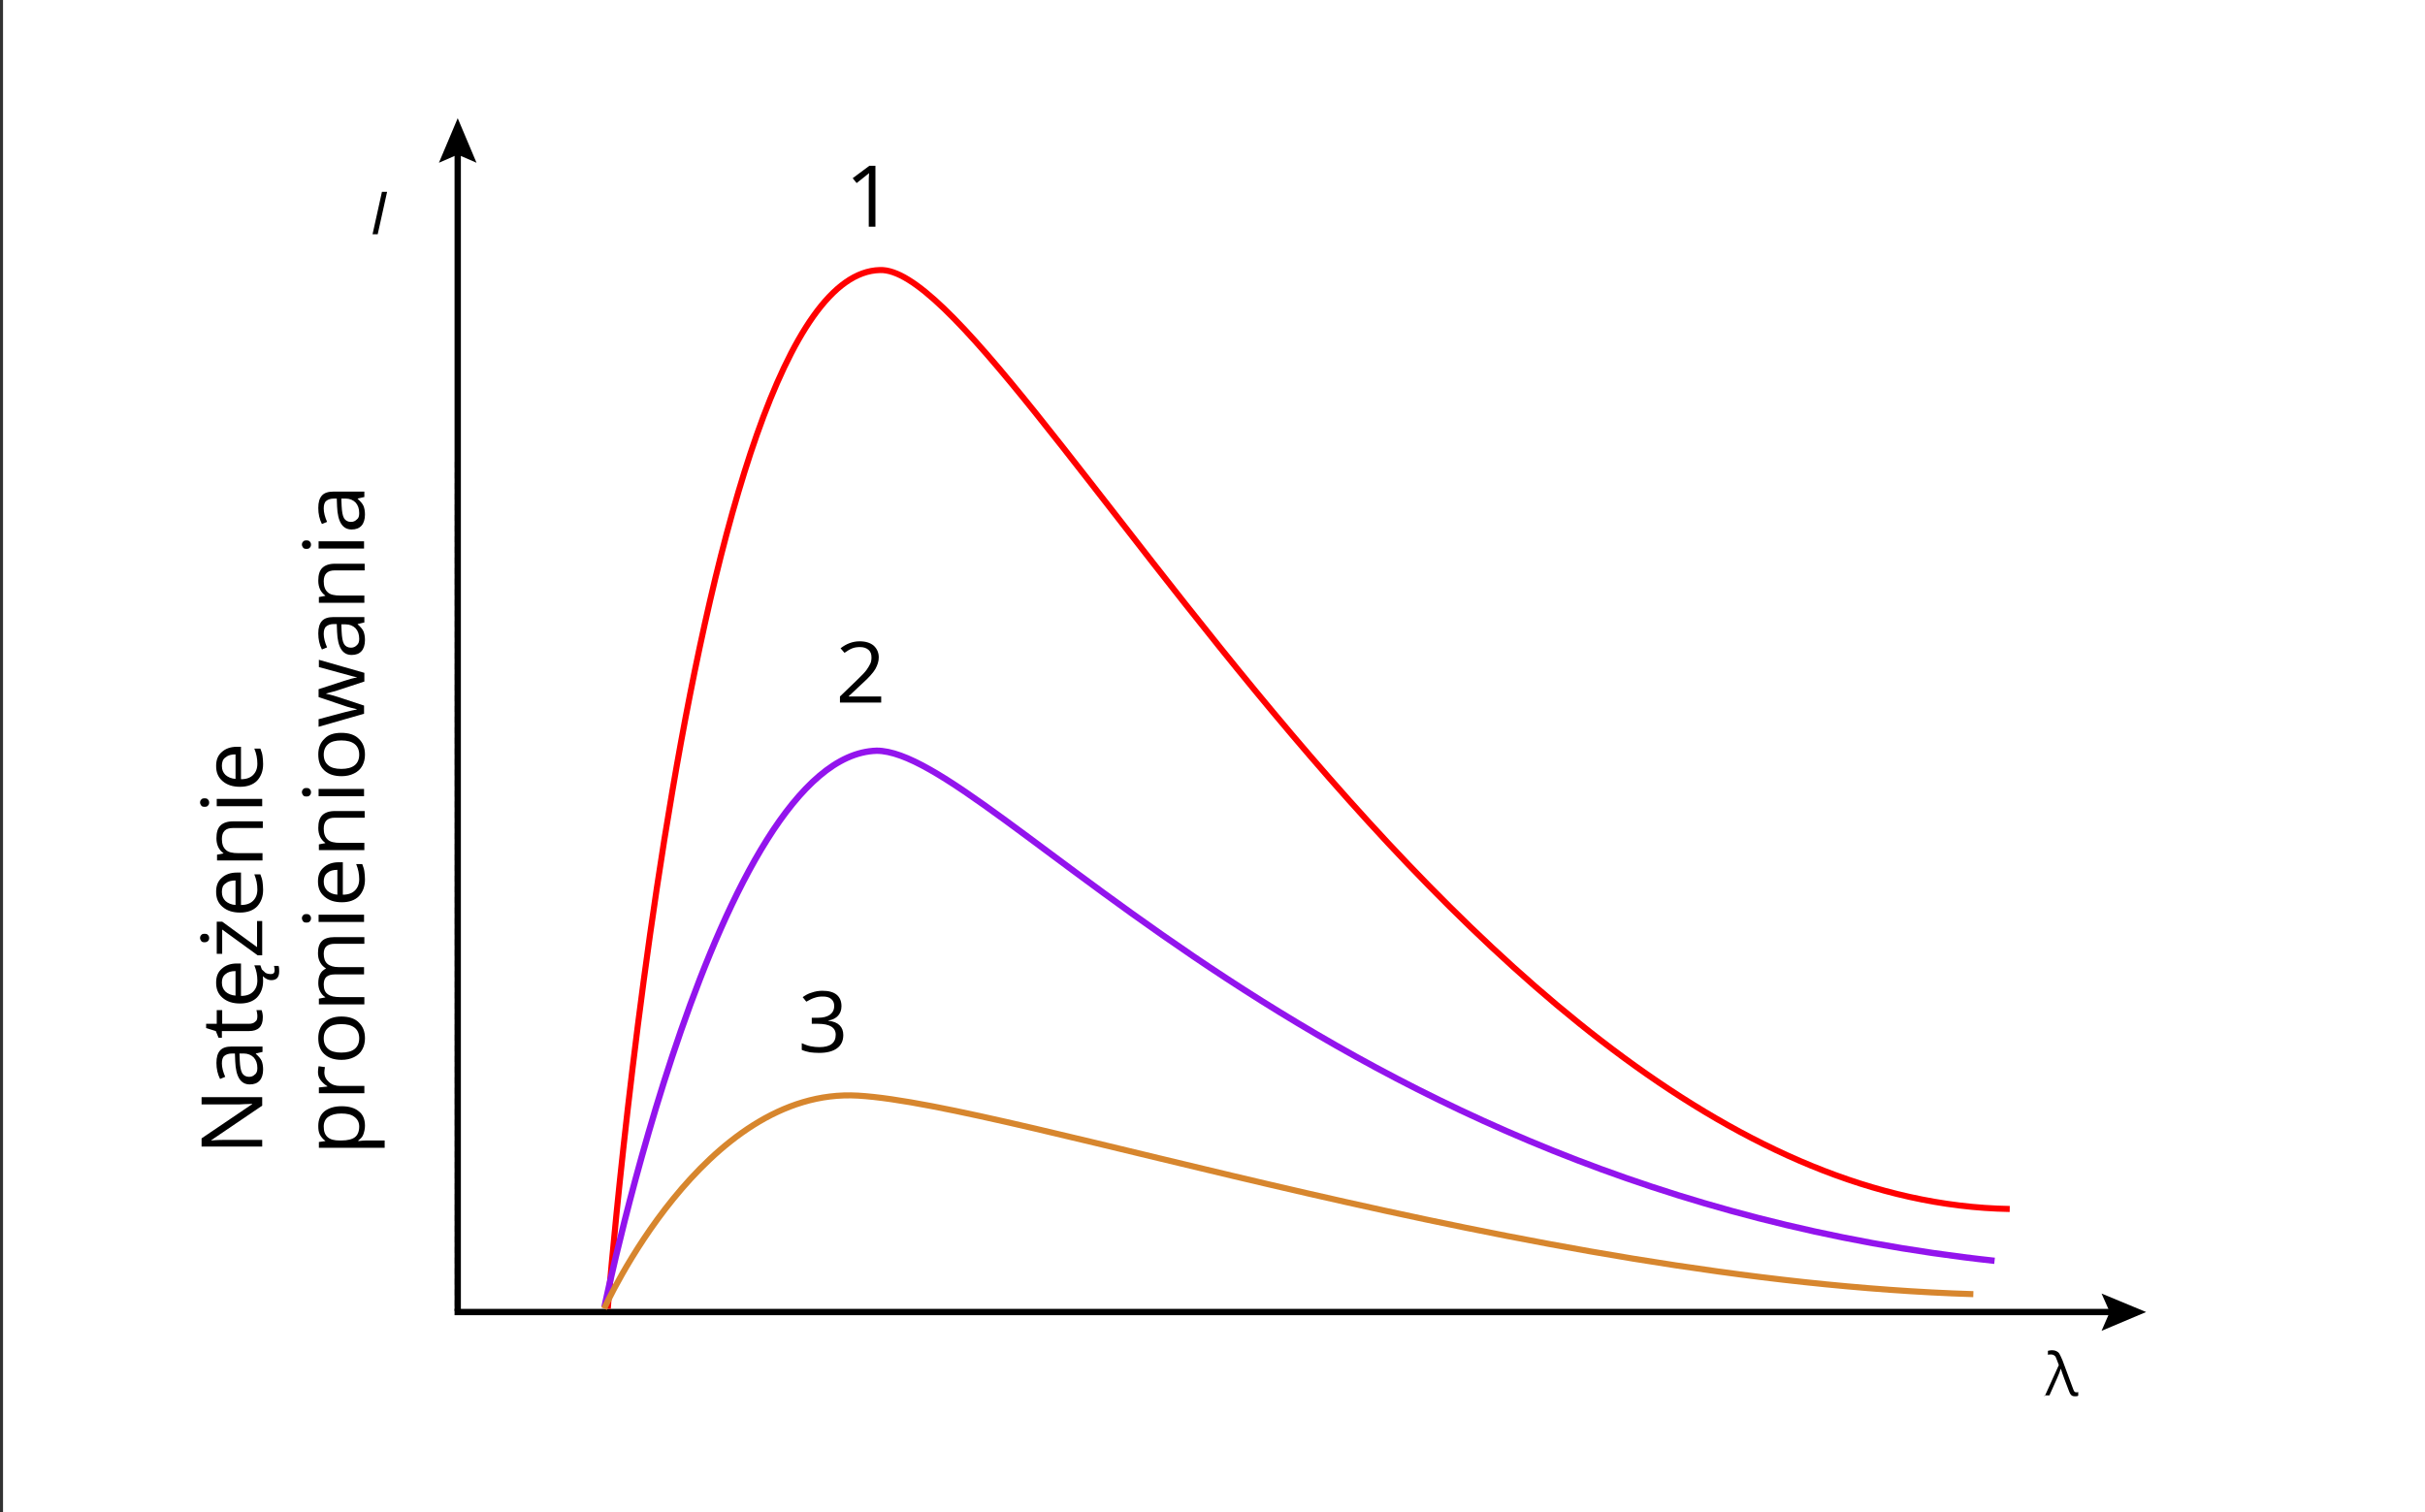 <?xml version="1.0" encoding="utf-8"?>
<!-- Generator: Adobe Illustrator 24.2.3, SVG Export Plug-In . SVG Version: 6.00 Build 0)  -->
<svg version="1.1" xmlns="http://www.w3.org/2000/svg" xmlns:xlink="http://www.w3.org/1999/xlink" x="0px" y="0px"
	 viewBox="0 0 800 499" style="enable-background:new 0 0 800 499;" xml:space="preserve">
<rect x="0" y="0" width="800" height="499" fill="#333333" stroke="none"/>
<style type="text/css">
	.st0{fill:#FFFFFF;}
	.st1{fill:none;stroke:#000000;stroke-width:2.088;stroke-linecap:square;stroke-miterlimit:10;}
	.st2{fill:none;stroke:#000000;stroke-width:2.088;stroke-linecap:square;stroke-miterlimit:10;}
	.st3{fill:none;stroke:#0071BC;stroke-width:5;stroke-miterlimit:10;stroke-dasharray:12.928;}
	.st4{fill:none;stroke:#000000;stroke-width:0.5;stroke-miterlimit:8;stroke-dasharray:2,1.5;}
	.st5{fill:none;stroke:#FF0000;stroke-width:2;stroke-miterlimit:10;}
	.st6{fill:none;stroke:#9314ED;stroke-width:2.087;stroke-miterlimit:10;}
	.st7{fill:none;stroke:#D7862E;stroke-width:2;stroke-miterlimit:10;}
</style>
<g id="tlo">
</g>
<g id="rysunek">
	<rect x="1" class="st0" width="800" height="503"/>
	<g>
		<g>
			<line class="st1" x1="151" y1="49" x2="151" y2="431.5"/>
			<g>
				<polygon points="144.8,53.7 151,51 157.2,53.7 151,39 				"/>
			</g>
		</g>
	</g>
	<g>
		<g>
			<line class="st2" x1="698" y1="432.9" x2="151" y2="432.9"/>
			<g>
				<polygon points="693.3,426.8 696,432.9 693.3,439.1 708,432.9 				"/>
			</g>
		</g>
	</g>
	<path class="st3" d="M149,432.5"/>
	<path class="st3" d="M459,433"/>
	<line class="st4" x1="150.3" y1="152.4" x2="150.3" y2="432.2"/>
	<g>
		<g>
			<path d="M122.9,77.3l3.1-14h1.7l-3.1,14H122.9z"/>
		</g>
	</g>
	<g>
		<g>
			<path d="M288.9,74.8h-2.3V60.5c0-1.2,0-2.3,0.1-3.4c-0.2,0.2-0.4,0.4-0.7,0.6c-0.2,0.2-1.4,1.1-3.4,2.7l-1.3-1.6l5.5-4.1h2V74.8z
				"/>
		</g>
	</g>
	<g>
		<g>
			<path d="M290.8,231.8h-13.7v-2l5.5-5.3c1.7-1.6,2.8-2.8,3.3-3.5c0.5-0.7,0.9-1.4,1.2-2s0.4-1.4,0.4-2.1c0-1.1-0.3-1.9-1-2.5
				c-0.7-0.6-1.6-0.9-2.8-0.9c-0.9,0-1.7,0.1-2.5,0.4s-1.6,0.8-2.6,1.5l-1.3-1.5c1.9-1.5,4-2.3,6.3-2.3c2,0,3.5,0.5,4.6,1.4
				c1.1,1,1.7,2.3,1.7,3.9c0,1.3-0.4,2.5-1.1,3.8c-0.7,1.2-2.1,2.8-4.2,4.7l-4.6,4.3v0.1h10.7V231.8z"/>
		</g>
	</g>
	<g>
		<g>
			<path d="M277.6,332c0,1.3-0.4,2.3-1.1,3.1c-0.7,0.8-1.8,1.4-3.2,1.6v0.1c1.7,0.2,2.9,0.7,3.7,1.5s1.2,1.9,1.2,3.2
				c0,1.9-0.7,3.4-2.1,4.4c-1.4,1-3.3,1.5-5.9,1.5c-1.1,0-2.1-0.1-3-0.2c-0.9-0.2-1.8-0.4-2.7-0.8v-2.2c0.9,0.4,1.9,0.8,2.9,1
				c1,0.2,2,0.3,2.9,0.3c3.6,0,5.4-1.4,5.4-4.1c0-2.4-2-3.6-5.9-3.6h-2v-2h2.1c1.6,0,2.9-0.3,3.9-1c0.9-0.7,1.4-1.6,1.4-2.9
				c0-1-0.3-1.7-1-2.3c-0.7-0.6-1.6-0.8-2.8-0.8c-0.9,0-1.8,0.1-2.6,0.4c-0.8,0.2-1.7,0.7-2.8,1.3l-1.2-1.5c0.9-0.6,1.8-1.2,3-1.5
				c1.1-0.4,2.3-0.6,3.5-0.6c2,0,3.6,0.4,4.7,1.3S277.6,330.4,277.6,332z"/>
		</g>
	</g>
	<g>
		<g>
			<path d="M86.5,362v2.8l-16.8,11.4v0.1c2-0.2,3.8-0.2,5.4-0.2h11.4v2.2h-20v-2.7l16.7-11.3v-0.1c-0.2,0-1,0.1-2.4,0.1
				c-1.3,0.1-2.3,0.1-2.9,0.1H66.5V362H86.5z"/>
			<path d="M86.5,347.1l-2.1,0.5v0.1c0.9,0.8,1.6,1.6,1.9,2.3s0.5,1.7,0.5,2.9c0,1.5-0.4,2.8-1.1,3.6c-0.8,0.9-1.9,1.3-3.3,1.3
				c-3,0-4.6-2.5-4.8-7.6l-0.1-2.6h-0.9c-1.2,0-2,0.3-2.6,0.8s-0.8,1.4-0.8,2.5c0,1.3,0.4,2.8,1.1,4.4l-1.7,0.7
				c-0.4-0.8-0.7-1.6-0.9-2.5c-0.2-0.9-0.3-1.8-0.3-2.8c0-1.9,0.4-3.2,1.2-4.1c0.8-0.9,2.1-1.3,3.8-1.3h10.2V347.1z M84.9,352.4
				c0-1.5-0.4-2.6-1.2-3.5c-0.8-0.8-1.9-1.3-3.3-1.3h-1.4l0.1,2.4c0.1,1.9,0.3,3.2,0.8,4.1c0.5,0.8,1.3,1.2,2.3,1.2
				c0.8,0,1.4-0.3,1.9-0.8C84.7,354.1,84.9,353.3,84.9,352.4z"/>
			<path d="M84.9,335.4c0-0.4,0-0.8-0.1-1.2c-0.1-0.4-0.1-0.7-0.2-0.9h1.7c0.1,0.3,0.2,0.6,0.3,1.1c0.1,0.5,0.1,0.9,0.1,1.3
				c0,3-1.5,4.5-4.6,4.5h-8.9v2.2h-1.1l-0.9-2.2l-3.2-1v-1.4h3.5v-4.5h1.8v4.5h8.8c0.9,0,1.6-0.2,2.1-0.7
				C84.7,336.8,84.9,336.2,84.9,335.4z"/>
			<path d="M86.8,323.6c0,2.3-0.7,4.1-2,5.5c-1.3,1.3-3.2,2-5.6,2c-2.4,0-4.3-0.6-5.8-1.9s-2.1-2.9-2.1-5c0-2,0.6-3.5,1.9-4.6
				c1.2-1.1,2.9-1.7,4.9-1.7h1.4v10.7c1.8,0,3.1-0.5,4-1.4c0.9-0.9,1.4-2.1,1.4-3.7c0-1.7-0.3-3.3-1-5h2c0.3,0.8,0.6,1.6,0.7,2.4
				S86.8,322.5,86.8,323.6z M73.2,324.2c0,1.3,0.4,2.2,1.2,3c0.8,0.7,1.9,1.2,3.3,1.3v-8.1c-1.4,0-2.5,0.3-3.3,1
				C73.5,322.1,73.2,323,73.2,324.2z M89.3,321.4c0.9,0,1.3-0.4,1.3-1.3c0-0.4-0.1-0.9-0.2-1.4h1.5c0.2,0.6,0.2,1.2,0.2,1.8
				c0,2-0.9,2.9-2.6,2.9c-0.6,0-1.3-0.2-1.9-0.6c-0.6-0.4-1.2-1-1.6-1.6v-1.7c0.6,0.6,1.2,1.1,1.6,1.5
				C88.2,321.3,88.8,321.4,89.3,321.4z"/>
			<path d="M67.5,310.9c-0.5,0-0.9-0.1-1.1-0.4c-0.2-0.3-0.4-0.6-0.4-1c0-0.4,0.1-0.7,0.4-1c0.2-0.3,0.6-0.4,1.1-0.4
				c0.5,0,0.9,0.1,1.1,0.4c0.3,0.3,0.4,0.6,0.4,1c0,0.4-0.1,0.7-0.4,1C68.4,310.7,68,310.9,67.5,310.9z M86.5,303.9v11.3H85
				l-11.7-8.5v8h-1.8v-10.6h1.8l11.5,8.4v-8.6H86.5z"/>
			<path d="M86.8,293.6c0,2.3-0.7,4.1-2,5.5c-1.3,1.3-3.2,2-5.6,2c-2.4,0-4.3-0.6-5.8-1.9s-2.1-2.9-2.1-5c0-2,0.6-3.5,1.9-4.6
				c1.2-1.1,2.9-1.7,4.9-1.7h1.4v10.7c1.8,0,3.1-0.5,4-1.4c0.9-0.9,1.4-2.1,1.4-3.7c0-1.7-0.3-3.3-1-5h2c0.3,0.8,0.6,1.6,0.7,2.4
				S86.8,292.6,86.8,293.6z M73.2,294.3c0,1.3,0.4,2.2,1.2,3c0.8,0.7,1.9,1.2,3.3,1.3v-8.1c-1.4,0-2.5,0.3-3.3,1
				C73.5,292.1,73.2,293,73.2,294.3z"/>
			<path d="M86.5,273.2h-9.7c-1.2,0-2.1,0.3-2.7,0.9s-0.9,1.5-0.9,2.7c0,1.6,0.4,2.8,1.3,3.6c0.8,0.8,2.2,1.1,4.2,1.1h7.9v2.4h-15
				V282l2.1-0.4v-0.1c-0.7-0.5-1.3-1.2-1.7-2c-0.4-0.9-0.6-1.8-0.6-2.9c0-1.9,0.4-3.3,1.3-4.2c0.9-0.9,2.3-1.4,4.2-1.4h9.8V273.2z"
				/>
			<path d="M67.5,266.2c-0.5,0-0.9-0.1-1.1-0.4c-0.2-0.3-0.4-0.6-0.4-1c0-0.4,0.1-0.7,0.4-1c0.2-0.3,0.6-0.4,1.1-0.4
				c0.5,0,0.9,0.1,1.1,0.4c0.3,0.3,0.4,0.6,0.4,1c0,0.4-0.1,0.7-0.4,1C68.4,266.1,68,266.2,67.5,266.2z M86.5,263.6v2.4h-15v-2.4
				H86.5z"/>
			<path d="M86.8,252.1c0,2.3-0.7,4.1-2,5.5c-1.3,1.3-3.2,2-5.6,2c-2.4,0-4.3-0.6-5.8-1.9s-2.1-2.9-2.1-5c0-2,0.6-3.5,1.9-4.6
				c1.2-1.1,2.9-1.7,4.9-1.7h1.4v10.7c1.8,0,3.1-0.5,4-1.4c0.9-0.9,1.4-2.1,1.4-3.7c0-1.7-0.3-3.3-1-5h2c0.3,0.8,0.6,1.6,0.7,2.4
				S86.8,251,86.8,252.1z M73.2,252.7c0,1.3,0.4,2.2,1.2,3c0.8,0.7,1.9,1.2,3.3,1.3v-8.1c-1.4,0-2.5,0.3-3.3,1
				C73.5,250.5,73.2,251.5,73.2,252.7z"/>
			<path d="M120.4,371.4c0,1-0.2,1.9-0.5,2.8s-0.9,1.5-1.7,2.1v0.2c0.9-0.1,1.7-0.2,2.5-0.2h6.2v2.4h-21.7v-1.9l2.1-0.3v-0.1
				c-0.8-0.6-1.4-1.3-1.8-2.1c-0.4-0.8-0.5-1.7-0.5-2.8c0-2.1,0.7-3.7,2-4.8c1.4-1.1,3.3-1.7,5.7-1.7c2.5,0,4.4,0.6,5.7,1.7
				C119.7,367.7,120.4,369.3,120.4,371.4z M106.8,371.7c0,1.6,0.4,2.7,1.3,3.5s2.2,1.1,4,1.1h0.5c2.1,0,3.6-0.4,4.5-1.1
				c0.9-0.7,1.4-1.9,1.4-3.5c0-1.3-0.5-2.4-1.6-3.2c-1-0.8-2.5-1.1-4.3-1.1c-1.9,0-3.3,0.4-4.3,1.1
				C107.3,369.2,106.8,370.3,106.8,371.7z"/>
			<path d="M104.9,353.7c0-0.7,0.1-1.3,0.2-1.9l2.1,0.3c-0.1,0.6-0.2,1.2-0.2,1.7c0,1.3,0.5,2.3,1.5,3.2s2.2,1.3,3.7,1.3h8v2.4h-15
				v-1.9l2.8-0.3v-0.1c-1-0.6-1.7-1.3-2.3-2.1C105.1,355.5,104.9,354.6,104.9,353.7z"/>
			<path d="M112.6,335.4c2.4,0,4.4,0.6,5.7,1.9c1.4,1.3,2.1,3,2.1,5.3c0,1.4-0.3,2.6-0.9,3.7s-1.5,1.9-2.7,2.5s-2.6,0.9-4.1,0.9
				c-2.4,0-4.3-0.6-5.7-1.9c-1.4-1.3-2-3-2-5.3c0-2.2,0.7-3.9,2.1-5.2C108.3,336.1,110.2,335.4,112.6,335.4z M112.6,347.3
				c1.9,0,3.4-0.4,4.4-1.2c1-0.8,1.5-2,1.5-3.5c0-1.5-0.5-2.7-1.5-3.5c-1-0.8-2.5-1.2-4.4-1.2c-1.9,0-3.4,0.4-4.3,1.2
				c-1,0.8-1.5,2-1.5,3.5c0,1.5,0.5,2.7,1.5,3.5C109.2,346.9,110.7,347.3,112.6,347.3z"/>
			<path d="M120.1,311.4h-9.7c-1.2,0-2.1,0.3-2.7,0.8c-0.6,0.5-0.9,1.4-0.9,2.5c0,1.5,0.4,2.6,1.2,3.3c0.8,0.7,2.1,1.1,3.7,1.1h8.4
				v2.4h-9.7c-1.2,0-2.1,0.3-2.7,0.8c-0.6,0.5-0.9,1.4-0.9,2.5c0,1.5,0.4,2.6,1.3,3.2c0.9,0.7,2.2,1,4.2,1h7.9v2.4h-15v-1.9l2.1-0.4
				v-0.1c-0.7-0.4-1.3-1.1-1.7-1.9s-0.6-1.7-0.6-2.7c0-2.4,0.8-4,2.5-4.8v-0.1c-0.8-0.5-1.4-1.1-1.9-2c-0.5-0.9-0.7-1.9-0.7-3
				c0-1.8,0.4-3.1,1.3-4c0.9-0.9,2.3-1.3,4.2-1.3h9.8V311.4z"/>
			<path d="M101.1,304.4c-0.5,0-0.9-0.1-1.1-0.4c-0.2-0.3-0.4-0.6-0.4-1c0-0.4,0.1-0.7,0.4-1c0.2-0.3,0.6-0.4,1.1-0.4
				c0.5,0,0.9,0.1,1.1,0.4c0.3,0.3,0.4,0.6,0.4,1c0,0.4-0.1,0.7-0.4,1C102,304.3,101.6,304.4,101.1,304.4z M120.1,301.8v2.4h-15
				v-2.4H120.1z"/>
			<path d="M120.4,290.2c0,2.3-0.7,4.1-2,5.5c-1.3,1.3-3.2,2-5.6,2c-2.4,0-4.3-0.6-5.8-1.9s-2.1-2.9-2.1-5c0-2,0.6-3.5,1.9-4.6
				c1.2-1.1,2.9-1.7,4.9-1.7h1.4v10.7c1.8,0,3.1-0.5,4-1.4c0.9-0.9,1.4-2.1,1.4-3.7c0-1.7-0.3-3.3-1-5h2c0.3,0.8,0.6,1.6,0.7,2.4
				S120.4,289.2,120.4,290.2z M106.8,290.9c0,1.3,0.4,2.2,1.2,3c0.8,0.7,1.9,1.2,3.3,1.3V287c-1.4,0-2.5,0.3-3.3,1
				C107.1,288.7,106.8,289.7,106.8,290.9z"/>
			<path d="M120.1,269.8h-9.7c-1.2,0-2.1,0.3-2.7,0.9s-0.9,1.5-0.9,2.7c0,1.6,0.4,2.8,1.3,3.6c0.8,0.8,2.2,1.1,4.2,1.1h7.9v2.4h-15
				v-1.9l2.1-0.4v-0.1c-0.7-0.5-1.3-1.2-1.7-2c-0.4-0.9-0.6-1.8-0.6-2.9c0-1.9,0.4-3.3,1.3-4.2c0.9-0.9,2.3-1.4,4.2-1.4h9.8V269.8z"
				/>
			<path d="M101.1,262.8c-0.5,0-0.9-0.1-1.1-0.4c-0.2-0.3-0.4-0.6-0.4-1c0-0.4,0.1-0.7,0.4-1c0.2-0.3,0.6-0.4,1.1-0.4
				c0.5,0,0.9,0.1,1.1,0.4c0.3,0.3,0.4,0.6,0.4,1c0,0.4-0.1,0.7-0.4,1C102,262.7,101.6,262.8,101.1,262.8z M120.1,260.3v2.4h-15
				v-2.4H120.1z"/>
			<path d="M112.6,241.8c2.4,0,4.4,0.6,5.7,1.9c1.4,1.3,2.1,3,2.1,5.3c0,1.4-0.3,2.6-0.9,3.7s-1.5,1.9-2.7,2.5s-2.6,0.9-4.1,0.9
				c-2.4,0-4.3-0.6-5.7-1.9c-1.4-1.3-2-3-2-5.3c0-2.2,0.7-3.9,2.1-5.2C108.3,242.4,110.2,241.8,112.6,241.8z M112.6,253.7
				c1.9,0,3.4-0.4,4.4-1.2c1-0.8,1.5-2,1.5-3.5c0-1.5-0.5-2.7-1.5-3.5c-1-0.8-2.5-1.2-4.4-1.2c-1.9,0-3.4,0.4-4.3,1.2
				c-1,0.8-1.5,2-1.5,3.5c0,1.5,0.5,2.7,1.5,3.5C109.2,253.3,110.7,253.7,112.6,253.7z"/>
			<path d="M120.1,224.9l-8.8,2.9c-0.5,0.2-1.8,0.5-3.7,1v0.1c1.6,0.4,2.8,0.7,3.7,1l8.8,2.9v2.7l-15,4.3v-2.5
				c3.8-1,6.6-1.8,8.6-2.3s3.3-0.8,4-0.9v-0.1c-0.5-0.1-1.2-0.3-2-0.5c-0.8-0.2-1.5-0.4-2-0.6l-8.6-2.9v-2.6l8.6-2.8
				c1.6-0.5,2.9-0.9,4-1.1v-0.1c-0.3,0-0.8-0.1-1.5-0.3s-4.4-1.2-11-3v-2.4l15,4.3V224.9z"/>
			<path d="M120.1,205.4l-2.1,0.5v0.1c0.9,0.8,1.6,1.6,1.9,2.3s0.5,1.7,0.5,2.9c0,1.5-0.4,2.8-1.1,3.6c-0.8,0.9-1.9,1.3-3.3,1.3
				c-3,0-4.6-2.5-4.8-7.6l-0.1-2.6h-0.9c-1.2,0-2,0.3-2.6,0.8s-0.8,1.4-0.8,2.5c0,1.3,0.4,2.8,1.1,4.4l-1.7,0.7
				c-0.4-0.8-0.7-1.6-0.9-2.5c-0.2-0.9-0.3-1.8-0.3-2.8c0-1.9,0.4-3.2,1.2-4.1c0.8-0.9,2.1-1.3,3.8-1.3h10.2V205.4z M118.5,210.8
				c0-1.5-0.4-2.6-1.2-3.5c-0.8-0.8-1.9-1.3-3.3-1.3h-1.4l0.1,2.4c0.1,1.9,0.3,3.2,0.8,4.1c0.5,0.8,1.3,1.2,2.3,1.2
				c0.8,0,1.4-0.3,1.9-0.8C118.3,212.4,118.5,211.7,118.5,210.8z"/>
			<path d="M120.1,188.2h-9.7c-1.2,0-2.1,0.3-2.7,0.9s-0.9,1.5-0.9,2.7c0,1.6,0.4,2.8,1.3,3.6c0.8,0.8,2.2,1.1,4.2,1.1h7.9v2.4h-15
				v-1.9l2.1-0.4v-0.1c-0.7-0.5-1.3-1.2-1.7-2c-0.4-0.9-0.6-1.8-0.6-2.9c0-1.9,0.4-3.3,1.3-4.2c0.9-0.9,2.3-1.4,4.2-1.4h9.8V188.2z"
				/>
			<path d="M101.1,181.1c-0.5,0-0.9-0.1-1.1-0.4c-0.2-0.3-0.4-0.6-0.4-1c0-0.4,0.1-0.7,0.4-1c0.2-0.3,0.6-0.4,1.1-0.4
				c0.5,0,0.9,0.1,1.1,0.4c0.3,0.3,0.4,0.6,0.4,1c0,0.4-0.1,0.7-0.4,1C102,181,101.6,181.1,101.1,181.1z M120.1,178.6v2.4h-15v-2.4
				H120.1z"/>
			<path d="M120.1,164l-2.1,0.5v0.1c0.9,0.8,1.6,1.6,1.9,2.3s0.5,1.7,0.5,2.9c0,1.5-0.4,2.8-1.1,3.6c-0.8,0.9-1.9,1.3-3.3,1.3
				c-3,0-4.6-2.5-4.8-7.6l-0.1-2.6h-0.9c-1.2,0-2,0.3-2.6,0.8s-0.8,1.4-0.8,2.5c0,1.3,0.4,2.8,1.1,4.4l-1.7,0.7
				c-0.4-0.8-0.7-1.6-0.9-2.5c-0.2-0.9-0.3-1.8-0.3-2.8c0-1.9,0.4-3.2,1.2-4.1c0.8-0.9,2.1-1.3,3.8-1.3h10.2V164z M118.5,169.3
				c0-1.5-0.4-2.6-1.2-3.5c-0.8-0.8-1.9-1.3-3.3-1.3h-1.4l0.1,2.4c0.1,1.9,0.3,3.2,0.8,4.1c0.5,0.8,1.3,1.2,2.3,1.2
				c0.8,0,1.4-0.3,1.9-0.8C118.3,171,118.5,170.3,118.5,169.3z"/>
		</g>
	</g>
	<path class="st5" d="M200.5,431.8c0,0,26.9-341.2,89.8-342.7c43.4-1.5,194.6,306.8,372.7,309.8"/>
	<path class="st6" d="M199.4,431.3c0,0,37.4-182.1,89.8-183.6C327,247.7,436.5,392.1,658,416"/>
	<path class="st7" d="M199.3,431.8c0,0,32.9-73.3,83.8-70.3S504.3,422.5,651,427"/>
	<g>
		<g>
			<path d="M674.5,460.8l4.7-10.4l-0.6-1.6c-0.2-0.5-0.4-0.9-0.5-1.2c-0.2-0.2-0.4-0.4-0.6-0.5s-0.5-0.2-0.8-0.2
				c-0.4,0-0.8,0-1.1,0.1v-1.3c0.5-0.1,0.9-0.2,1.3-0.2c0.6,0,1.1,0.1,1.5,0.3c0.4,0.2,0.8,0.5,1,0.9s0.6,1.1,1,2.1l3.6,9.7
				c0.1,0.3,0.3,0.6,0.4,0.7s0.3,0.2,0.6,0.2c0.2,0,0.4,0,0.6-0.1v1.2c-0.3,0.2-0.7,0.2-1.1,0.2c-0.5,0-0.9-0.1-1.2-0.4
				s-0.5-0.6-0.7-1.2l-1.6-4.2c-0.6-1.5-0.9-2.6-1.1-3.2h-0.1c-0.2,0.7-0.6,1.8-1.2,3.1l-2.5,5.6H674.5z"/>
		</g>
	</g>
</g>
</svg>
